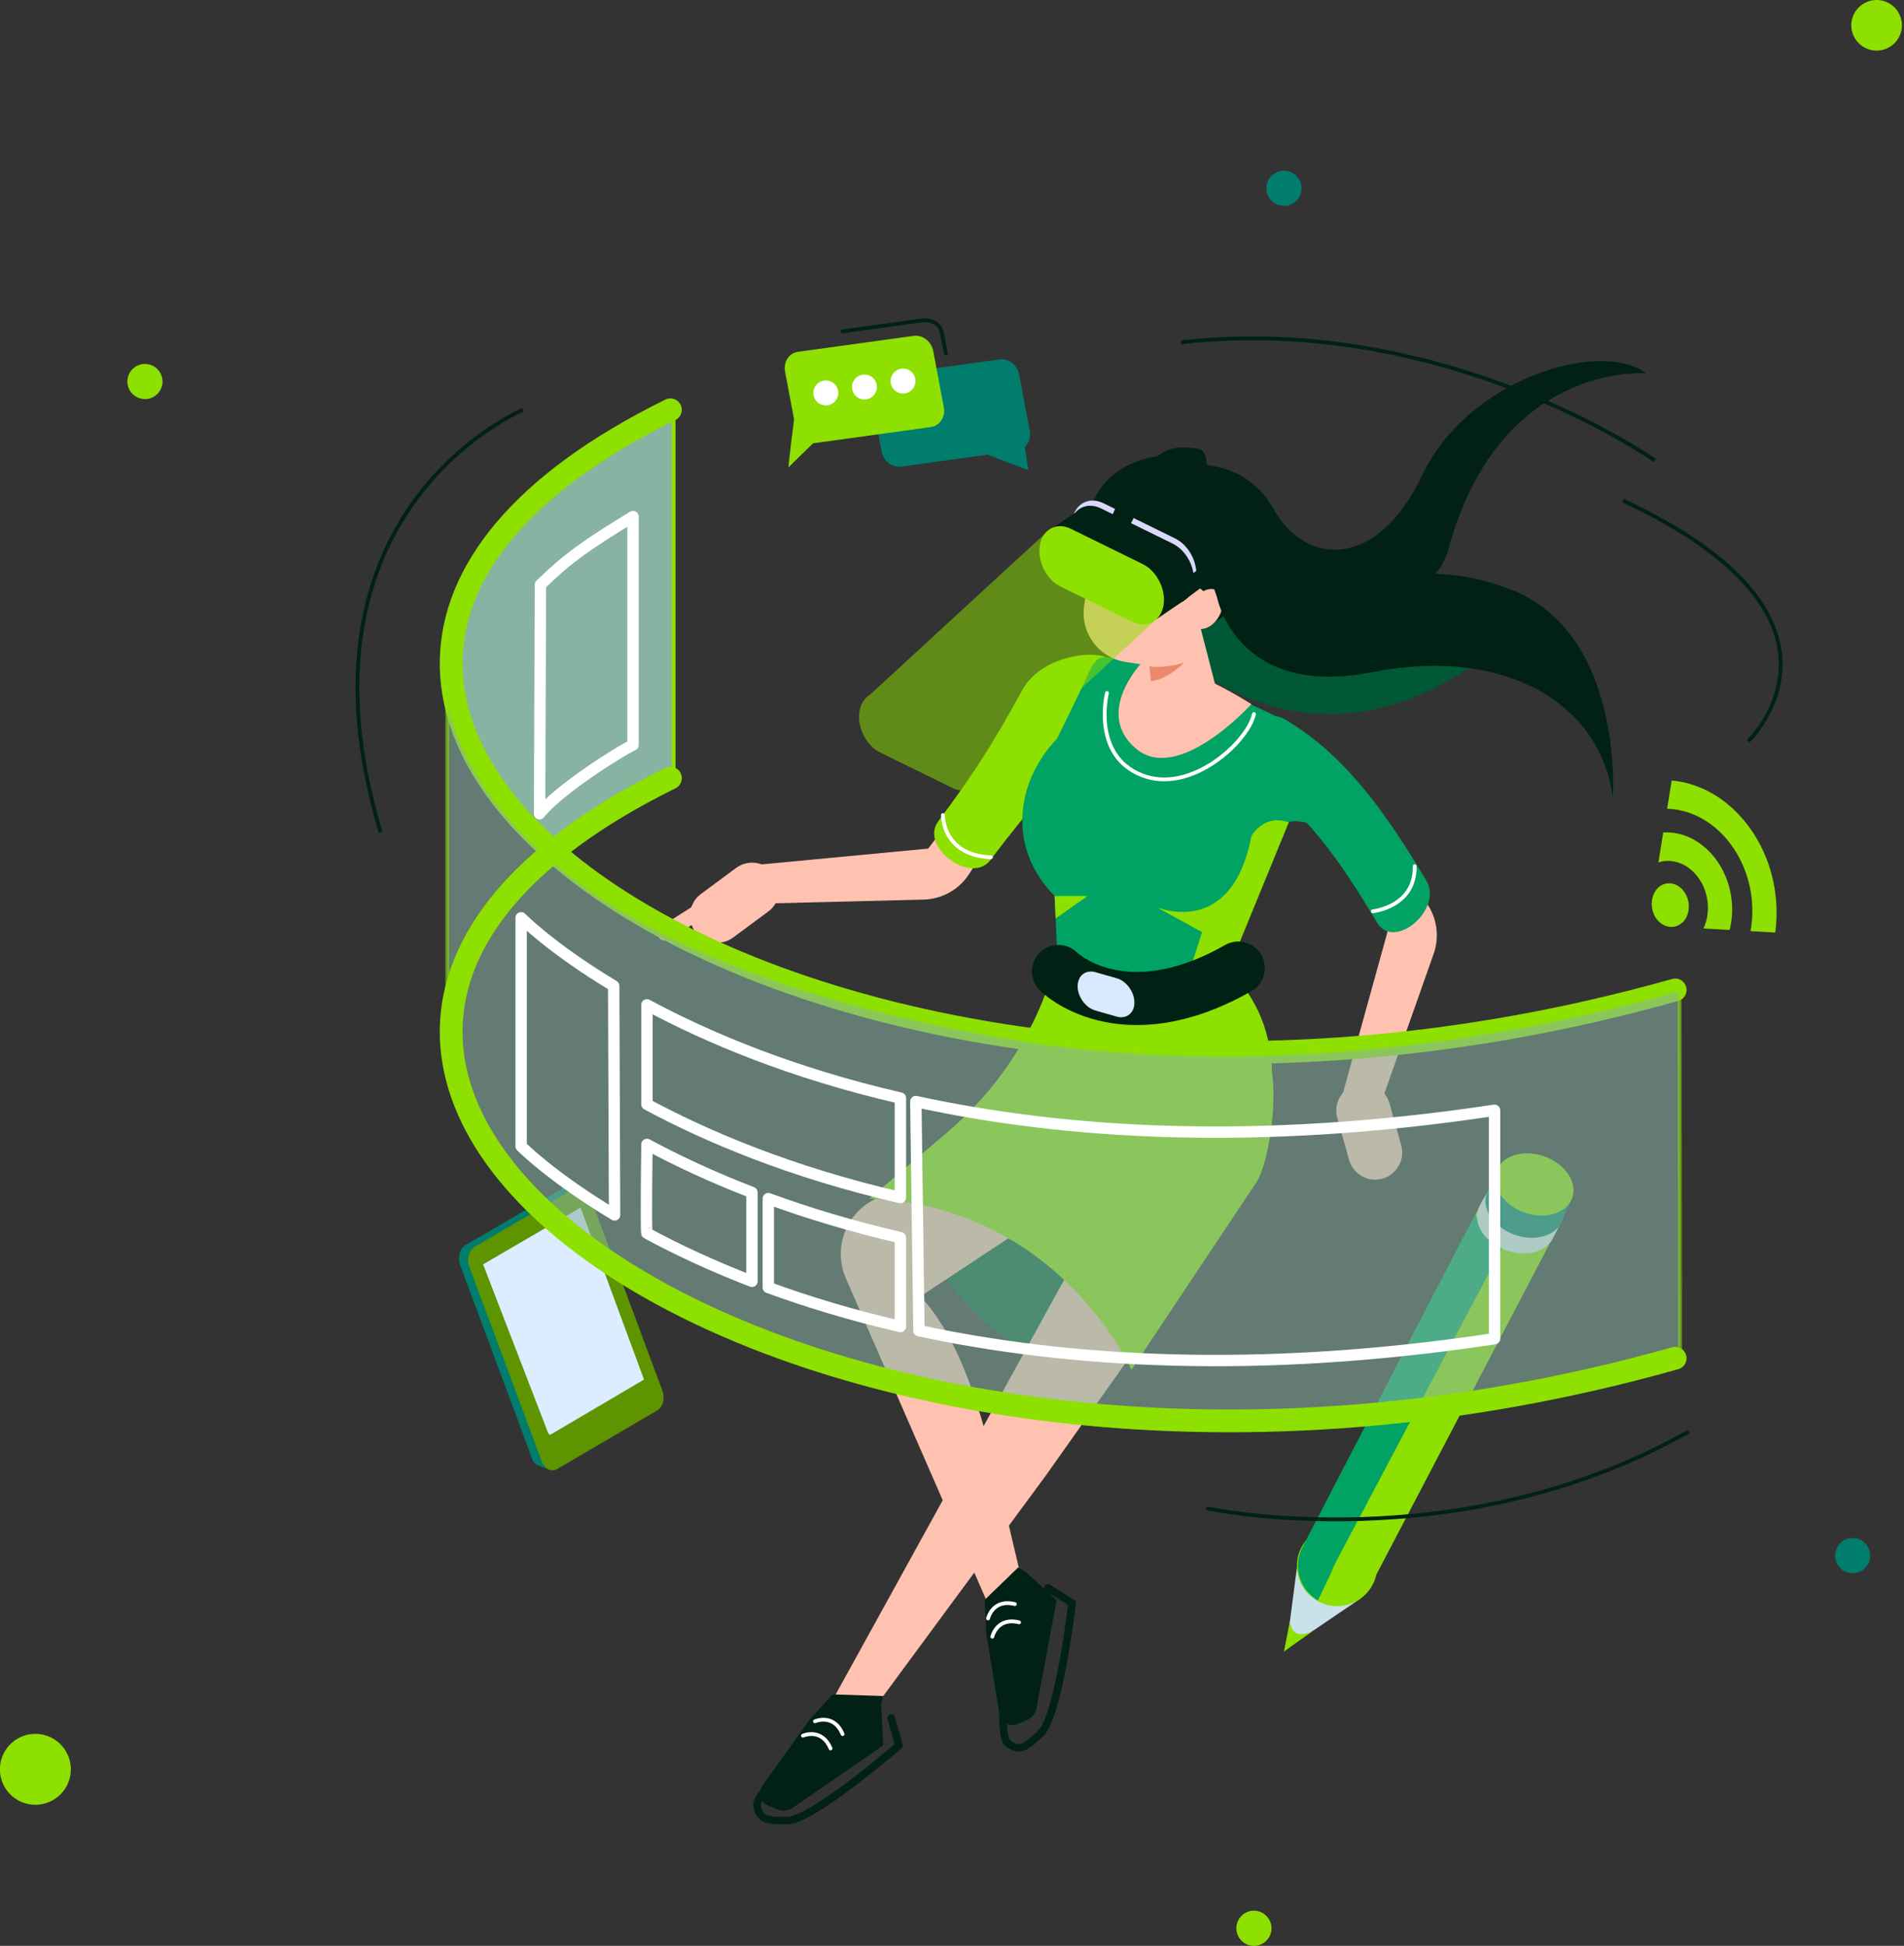 <svg width="502" height="513" viewBox="0 0 502 513" fill="none" xmlns="http://www.w3.org/2000/svg">
<rect x="0" y="0" width="502" height="513" fill="#333333" stroke="none"/>
<g clip-path="url(#clip0_669_4111)">
<path d="M460.904 195.421C460.904 195.421 494.78 163.229 427.909 131.97" stroke="#002114" stroke-miterlimit="10"/>
<path d="M436.333 121.413C436.333 121.413 381.041 82.332 311.316 90.267" stroke="#002114" stroke-miterlimit="10"/>
<path d="M342.404 409.76L339.137 434.709L358.769 421.404L342.404 409.76Z" fill="#CAE0EB"/>
<path d="M340.1 427.371L338.516 435.423L345.925 430.112C342.345 431.696 340.49 430.656 340.1 427.377V427.371Z" fill="#8EE000"/>
<path d="M352.851 423.434C358.702 423.258 363.302 418.373 363.127 412.522C362.951 406.671 358.065 402.07 352.215 402.246C346.364 402.422 341.763 407.307 341.939 413.158C342.114 419.009 347 423.61 352.851 423.434Z" fill="#8EE000"/>
<path d="M362.892 415.112L411.715 321.88L391.658 315.127L350.722 393.921L362.892 415.112Z" fill="#8EE000"/>
<path d="M351.112 414.338C351.372 413.476 351.744 412.684 352.187 411.946L352.146 411.928L395.976 329.182L388.887 320.296L343.692 407.296L343.733 407.314C343.29 408.052 342.918 408.85 342.658 409.706C341.204 414.504 343.325 419.531 347.479 421.942L351.106 414.338H351.112Z" fill="#00A363"/>
<path d="M409.47 326.364H409.476L412.294 320.822L408.767 319.664C407.45 317.608 405.211 315.818 402.375 314.814C399.303 313.721 396.189 313.78 393.785 314.749L392.237 314.241L390.482 317.124L390.547 317.195C390.222 317.65 389.95 318.146 389.761 318.683C388.308 322.778 391.599 327.681 397.117 329.643C402.357 331.504 407.71 330.027 409.476 326.37L409.47 326.364Z" fill="#E1EAF4"/>
<path d="M411.951 321.667C411.987 321.567 412.005 321.472 412.034 321.372H412.046L414.64 315.564L409.452 313.691C408.176 312.445 406.528 311.393 404.596 310.708C402.717 310.04 400.827 309.81 399.084 309.946L394.73 308.374L392.325 313.786C392.19 314.04 392.071 314.3 391.977 314.572C390.523 318.666 393.814 323.569 399.332 325.531C404.85 327.486 410.498 325.755 411.951 321.661V321.667Z" fill="#007D6D"/>
<path d="M414.527 315.816C415.98 311.724 412.685 306.819 407.169 304.861C401.653 302.903 396.003 304.634 394.551 308.726C393.098 312.819 396.393 317.724 401.909 319.682C407.425 321.64 413.075 319.909 414.527 315.816Z" fill="#8EE000"/>
<path d="M144.424 387.292L170.927 371.441C172.505 370.519 173.19 368.18 172.457 366.218L153.322 314.784C152.589 312.817 150.722 311.972 149.145 312.894L122.825 328.254C121.248 329.176 120.562 331.515 121.295 333.477L140.336 384.663C140.815 385.957 141.423 386.175 142.64 386.607L144.418 387.286L144.424 387.292Z" fill="#007D6D"/>
<path d="M146.646 337.488C146.646 337.488 173.19 368.186 172.457 366.218L153.475 313.095L151.189 312.622C150.527 312.427 149.806 312.504 149.145 312.894L122.825 328.254C122.057 328.703 121.496 329.489 121.212 330.411L146.64 337.488H146.646Z" fill="#007D6D"/>
<path d="M146.971 387.25L173.208 371.896C174.785 370.974 175.394 368.641 174.661 366.673L155.525 315.239C154.793 313.272 152.961 312.427 151.39 313.349L125.165 328.703C123.587 329.625 122.996 331.959 123.729 333.926L142.865 385.36C143.597 387.327 145.393 388.172 146.965 387.256L146.971 387.25Z" fill="#5E9400"/>
<path d="M145.204 378.194L169.793 363.708L153.056 318.353L127.374 333.341L144.436 377.579C144.578 377.963 144.85 378.4 145.198 378.194H145.204Z" fill="#DBEDFF"/>
<path d="M188.474 239.979L176.386 247.671C175.458 248.261 174.218 247.984 173.627 247.056C173.036 246.129 173.314 244.888 174.241 244.297L186.329 236.599C187.257 236.008 188.497 236.286 189.088 237.214C189.679 238.141 189.401 239.382 188.474 239.973V239.979Z" fill="#FFC2B0"/>
<path d="M264.821 197.022L244.734 223.726L200.431 227.921L201.524 238.212L243.482 237.172C248.374 237.048 252.887 234.514 255.534 230.402L278.049 195.415L264.815 197.016L264.821 197.022Z" fill="#FFC2B0"/>
<path d="M183.316 245.674C180.982 242.519 181.65 238.023 184.805 235.689L194.068 228.83C197.223 226.491 201.719 227.164 204.053 230.325C206.386 233.48 205.719 237.976 202.564 240.309L193.3 247.168C190.146 249.508 185.65 248.834 183.316 245.674Z" fill="#FFC2B0"/>
<path d="M293.717 181.1C286.237 196.993 271.639 212.625 261.164 226.704C256.16 233.427 242.359 223.277 247.369 216.542C257.159 203.385 261.631 196.284 269.542 181.904C275.922 170.307 297.699 170.289 294.119 177.898L293.717 181.1Z" fill="#8EE000"/>
<path d="M307.671 169.994C307.671 169.994 342.008 207.19 388.509 175.352L320.999 146.297L307.671 169.994Z" fill="#005836"/>
<path d="M313.668 122.606C313.668 122.606 328.266 120.539 335.976 134.499C343.692 148.459 362.668 151.13 374.968 125.295C387.268 99.459 422.302 89.451 433.976 98.419C433.976 98.419 395.279 95.2 381.833 144.932C377.916 159.424 351.195 170.065 335.35 150.823C319.505 131.575 313.662 122.612 313.662 122.612L313.668 122.606Z" fill="#002114"/>
<path d="M348.058 217.257L365.858 245.538L354.001 288.429L364.009 291.076L377.981 251.499C379.612 246.885 378.849 241.763 375.949 237.828L351.277 204.33L348.058 217.263V217.257Z" fill="#FFC2B0"/>
<path d="M240.197 323.569C240.197 323.569 264 367.087 286.793 355.667C309.585 344.241 293.717 298.325 293.717 298.325L240.197 323.569Z" fill="#005836"/>
<path d="M285.44 288.039L230.449 316.255C222.869 320.143 219.62 329.259 223.029 337.063L260.674 423.289L270.144 419.768C261.672 384.486 256.787 357.067 242.696 341.783L301.238 303.063L285.434 288.033L285.44 288.039Z" fill="#FFC2B0"/>
<path d="M329.099 313.662L275.668 389.106L226.402 455.924L218.297 450.406L266.818 362.414L311.322 281.482L329.099 313.662Z" fill="#FFC2B0"/>
<path d="M278.049 254.287C278.073 254.175 286.81 245.857 286.793 245.762C286.793 245.762 273.984 245.101 291.165 250.577C295.655 252.007 309.863 253.537 313.248 257.247C320.491 265.182 332.425 262.34 335.391 282.935C336.744 292.328 334.144 308.026 330.895 312.238L298.325 361.143C298.325 361.143 279.372 318.187 229.291 315.96L249.922 298.366C262.346 287.773 271.745 274.032 276.862 258.529C277.417 256.857 277.83 255.398 278.049 254.287Z" fill="#8EE000"/>
<path d="M232.31 449.254L232.871 460.136L209.051 476.596C207.869 477.411 206.357 477.582 205.027 477.05L202.546 476.058C200.455 475.225 199.699 472.649 201.004 470.812L213.464 453.366L219.502 446.713L232.871 447.145L232.31 449.248V449.254Z" fill="#002114"/>
<path d="M270.511 414.539L278.581 421.865L273.275 450.329C273.016 451.741 272.058 452.928 270.741 453.49L268.283 454.535C266.21 455.416 263.858 454.122 263.498 451.901L260.042 430.744L259.64 421.77L268.466 413.222L270.516 414.545L270.511 414.539Z" fill="#002114"/>
<path d="M335.249 288.027C333.518 312.014 318.175 314.43 302.691 305.491C287.206 296.553 278.593 276.206 278.593 258.328C278.593 258.328 287.206 231.808 302.691 240.747C318.175 249.685 337.258 260.178 335.249 288.027Z" fill="#8EE000"/>
<path d="M282.474 188.928L276.791 205.087C276.791 205.087 278.575 252.332 279.148 256.816C279.148 256.816 298.721 271.273 323.817 256.326L339.798 209.376L282.474 188.928Z" fill="#00A363"/>
<path d="M339.792 216.796C341.193 215.939 346.167 217.233 346.167 217.233C347.136 208.862 355.49 206.463 343.562 192.952C341.754 190.908 313.804 177.384 298.833 174.679C291.578 173.367 289.717 171.128 286.793 177.893C285.079 181.851 278.102 195.959 278.102 195.959C277.387 211.331 284.199 191.15 285.28 199.634C285.245 199.427 285.192 199.22 285.162 199.019C285.162 199.019 287.017 213.358 288.423 224.453C289.292 231.377 289.912 236.387 289.971 237.09C289.971 237.119 289.971 237.166 289.971 237.178L315.936 257.649L329.601 232.978L339.792 216.79V216.796Z" fill="#00A363"/>
<path d="M301.232 174.466C301.232 174.466 288.252 187.871 299.507 197.371C310.761 206.871 329.932 185.638 329.932 185.638C319.865 179.34 310.194 175.063 301.232 174.466Z" fill="#FFC2B0"/>
<path d="M307.104 182.199L300.913 158.302L315.889 163.046L320.929 182.56C322.004 185.744 311.588 194.405 307.11 182.199H307.104Z" fill="#FFC2B0"/>
<path d="M304.212 125.319L308.816 126.013C315.931 127.086 320.838 133.734 319.766 140.849L316.236 164.27C315.164 171.385 308.516 176.292 301.4 175.22L296.797 174.526C289.681 173.454 284.774 166.805 285.847 159.69L289.376 136.27C290.448 129.154 297.097 124.247 304.212 125.319Z" fill="#FFC2B0"/>
<path d="M303.057 175.671C305.048 176.108 310.123 175.612 312.297 174.602C312.297 174.602 308.073 179.104 303.429 179.57L303.063 175.671H303.057Z" fill="#EA8A6C"/>
<path d="M296.328 137.01C296.328 137.01 311.151 150.97 317.301 155.856L316.06 159.513C314.808 163.194 315.972 159.95 318.069 163.223L320.338 163.944C320.338 163.944 350.297 147.402 324.609 126.423C307.228 112.226 284.4 124.284 287.005 141.795L296.334 136.998L296.328 137.01Z" fill="#002114"/>
<path d="M318.731 165.244C316.362 166.573 314.123 165.545 313.727 162.957C313.331 160.37 314.932 157.191 317.301 155.862C319.67 154.533 321.909 155.561 322.305 158.148C322.701 160.742 321.1 163.914 318.731 165.244Z" fill="#FFC2B0"/>
<path d="M338.634 189.572C355.2 199.267 366.059 215.455 376.061 232.162C380.569 239.695 367.601 250.79 363.075 243.24C353.635 227.477 343.674 212.465 328.036 203.32C320.651 199.001 331.32 185.301 338.634 189.578V189.572Z" fill="#00A363"/>
<path d="M294.916 137.039C294.839 137.039 294.757 137.028 294.68 136.998C294.302 136.868 294.107 136.455 294.237 136.076C294.296 135.917 300.003 120.096 313.638 119.458C314.028 119.434 314.377 119.747 314.394 120.143C314.412 120.539 314.105 120.881 313.709 120.899C301.054 121.49 295.655 136.407 295.601 136.555C295.495 136.85 295.217 137.039 294.922 137.039H294.916Z" fill="#8EE000"/>
<path d="M307.098 157.191L288.181 147.898C284.424 146.055 281.972 141.116 282.728 136.933C283.484 132.744 287.177 130.83 290.934 132.674L309.851 141.967C313.609 143.81 316.06 148.749 315.304 152.932C314.548 157.12 310.856 159.035 307.098 157.191Z" fill="#D9D9FF"/>
<path d="M311.517 158.769C311.358 158.84 304.954 163.229 304.954 163.229L275.922 145.228L277.765 139.03L283.431 135.238L311.517 158.763V158.769Z" fill="#002114"/>
<path d="M306.448 158.556L287.531 149.263C283.774 147.42 281.322 142.481 282.078 138.298C282.834 134.109 286.527 132.195 290.284 134.038L309.201 143.331C312.959 145.175 315.411 150.114 314.654 154.296C313.898 158.485 310.206 160.399 306.448 158.556Z" fill="#002114"/>
<path opacity="0.51" d="M304.954 163.229L276.791 139.515L229.315 183.21C228.748 183.558 228.24 184.019 227.814 184.586L227.797 184.604C227.241 185.366 226.828 186.311 226.627 187.422C225.871 191.611 228.322 196.544 232.08 198.387L250.997 207.68C253.519 208.921 256.007 208.454 257.602 206.753L304.942 163.229H304.954Z" fill="#8EE000"/>
<path d="M298.544 163.944L279.626 154.651C275.869 152.808 273.417 147.869 274.173 143.686C274.93 139.497 278.622 137.583 282.38 139.426L301.297 148.719C305.054 150.563 307.506 155.502 306.75 159.684C305.993 163.873 302.301 165.787 298.544 163.944Z" fill="#8EE000"/>
<path d="M281.322 145.594L297.592 153.582C298.23 153.895 298.863 153.57 298.993 152.855C299.123 152.14 298.703 151.301 298.065 150.982L281.795 142.995C281.157 142.681 280.524 143.006 280.394 143.721C280.265 144.436 280.684 145.275 281.322 145.594Z" fill="#8EE000"/>
<path d="M308.894 158.024C309.639 158.952 311.116 159.07 312.167 158.29L326.588 147.609C327.64 146.829 327.894 145.429 327.15 144.501C326.405 143.574 324.928 143.455 323.877 144.235L309.455 154.917C308.404 155.697 308.15 157.097 308.894 158.024Z" fill="#002114"/>
<path d="M315.877 124.662C313.378 124.314 311.051 124.196 308.912 125.49C307.163 126.541 305.586 128.077 304.085 129.619C300.818 132.975 298.018 137.104 296.458 142.546C295.454 146.055 290.993 143.125 292.004 139.58C293.947 132.786 297.327 127.593 301.486 123.51C303.376 121.649 305.414 119.759 307.707 118.755C310.259 117.638 313.024 117.922 315.854 118.317C318.802 118.731 318.796 125.07 315.877 124.662Z" fill="#002114"/>
<path d="M364.487 310.749C360.706 311.807 356.748 309.579 355.691 305.798L352.583 294.703C351.525 290.922 353.753 286.964 357.534 285.901C361.315 284.843 365.273 287.07 366.331 290.851L369.438 301.946C370.496 305.727 368.268 309.686 364.487 310.749Z" fill="#FFC2B0"/>
<path d="M320.869 157.428C320.869 157.428 325.873 184.249 361.652 177.231C397.43 170.218 422.089 185.957 425.226 210.191C425.226 210.191 428.239 166.857 398.127 155.336C368.02 143.81 352.282 161.232 343.91 154.101C335.545 146.971 330.866 142.794 322.252 140.685C313.638 138.57 320.869 157.433 320.869 157.433V157.428Z" fill="#002114"/>
<path d="M279.077 194.393C279.077 194.393 268.384 203.988 269.648 218.787C270.906 233.592 284.134 241.095 284.134 241.095L279.083 194.387L279.077 194.393Z" fill="#00A363"/>
<path d="M278.049 236.215H286.793L278.315 242.135L278.049 236.215Z" fill="#8EE000"/>
<path d="M313.254 257.247L316.935 245.739L304.96 239.175C304.96 239.175 324.704 247.7 329.932 220.453C329.932 220.453 333.093 214.456 339.792 216.796L324.822 253.366L313.248 257.241L313.254 257.247Z" fill="#8EE000"/>
<path d="M279.077 256.125C279.077 256.125 295.666 272.738 326.476 255.227" stroke="#002114" stroke-width="14" stroke-linecap="round" stroke-linejoin="round"/>
<path d="M294.426 268.017L288.795 266.41C286.231 265.678 284.128 262.801 284.128 260.024C284.128 257.241 286.226 255.569 288.795 256.302L294.426 257.909C296.99 258.642 299.093 261.519 299.093 264.295C299.093 267.078 296.996 268.75 294.426 268.017Z" fill="#D9E9FF"/>
<path d="M176.708 107.602C177.172 107.433 177.451 107.383 177.605 107.374V204.856L145.365 223.349C138.469 215.912 126.336 202.155 120.997 186.16C118.297 178.067 117.344 169.424 119.671 160.745C121.997 152.07 127.614 143.309 138.141 134.998C159.333 118.266 169.373 111.469 174.104 108.853C175.285 108.2 176.121 107.816 176.708 107.602Z" fill="#88B2A1" stroke="#8EE000"/>
<path d="M441.668 260.987C213.919 325.283 17.546 186.477 176.758 108.038" stroke="#8EE000" stroke-width="6" stroke-linecap="round" stroke-linejoin="round"/>
<path opacity="0.57" d="M117.925 268.793V267.935V184.514C119.529 191.863 123.161 201.494 131.128 211.863C148.267 234.168 185.407 259.817 265.351 273.591L265.436 273.098L265.351 273.591C312.754 281.756 374.105 280.183 442.829 261.084L442.981 357.49C433.061 360.731 393.598 373.235 342.186 376.242C290.154 379.285 225.924 372.597 167.698 336.773C146.569 323.776 134.13 311.032 126.971 299.317C120.045 287.981 118.046 277.581 117.925 268.793Z" fill="#88B2A1" stroke="#8EE000"/>
<path d="M441.668 358.089C213.913 422.385 17.546 283.585 176.758 205.146" stroke="#8EE000" stroke-width="6" stroke-linecap="round" stroke-linejoin="round"/>
<path d="M268.088 118.808L237.586 123.02C235.217 123.345 232.907 121.537 232.428 118.985L229.64 104.197C229.155 101.639 230.685 99.306 233.055 98.975L263.557 94.763C265.926 94.438 268.236 96.245 268.715 98.798L271.503 113.585C271.988 116.143 270.457 118.477 268.088 118.808Z" fill="#007D6D"/>
<path d="M258.104 118.979C258.104 118.979 271.231 124.137 271.125 123.847C271.019 123.558 269.229 111.37 269.229 111.37L258.104 118.979Z" fill="#007D6D"/>
<path d="M245.432 112.587L214.929 116.799C212.56 117.124 210.25 115.316 209.772 112.764L206.983 97.977C206.499 95.418 208.029 93.085 210.398 92.754L240.9 88.542C243.269 88.217 245.579 90.024 246.058 92.577L248.846 107.364C249.331 109.922 247.801 112.256 245.432 112.587Z" fill="#8EE000"/>
<path d="M209.364 110.602C209.364 110.602 207.668 123.629 207.94 123.215C208.212 122.801 217.416 113.916 217.416 113.916L209.364 110.602Z" fill="#8EE000"/>
<path d="M447.984 231.684C450.672 235.636 450.991 240.835 449.124 244.782L456.03 245.172C457.513 239.323 456.526 232.564 452.875 227.206C449.224 221.847 443.777 219.159 438.525 219.472L437.249 227.347C441 226.172 445.29 227.731 447.984 231.684Z" fill="#8EE000"/>
<path d="M440.752 205.778L439.547 213.216C445.999 213.399 452.497 216.92 456.964 223.478C461.43 230.036 462.877 238.171 461.53 245.485L468.059 245.857C468.189 244.929 468.271 243.99 468.33 243.045C468.85 234.821 466.747 226.184 461.861 219.006C456.408 211.006 448.628 206.469 440.758 205.772L440.752 205.778Z" fill="#8EE000"/>
<path d="M435.488 238.318C435.488 238.431 435.488 238.543 435.488 238.655C435.5 238.844 435.518 239.027 435.548 239.216C435.571 239.382 435.601 239.553 435.636 239.719C435.672 239.872 435.701 240.026 435.748 240.179C435.807 240.386 435.884 240.593 435.967 240.8C436.014 240.918 436.05 241.036 436.103 241.148C436.251 241.467 436.416 241.78 436.617 242.07C436.818 242.365 437.042 242.625 437.273 242.867C437.355 242.956 437.444 243.027 437.533 243.104C437.686 243.24 437.84 243.376 437.999 243.488C438.117 243.576 438.242 243.647 438.36 243.718C438.49 243.795 438.626 243.872 438.761 243.931C438.915 244.002 439.063 244.073 439.222 244.126C439.317 244.161 439.411 244.179 439.506 244.209C440.469 244.48 441.467 244.421 442.383 244.002C442.554 243.919 442.726 243.836 442.891 243.73C443.11 243.6 443.322 243.452 443.523 243.269C443.783 243.033 444.014 242.767 444.214 242.483C445.632 240.487 445.644 237.444 444.12 235.205C442.596 232.966 440.038 232.275 438.029 233.409C437.745 233.568 437.468 233.769 437.208 234.006C437.007 234.189 436.835 234.396 436.67 234.614C436.546 234.774 436.434 234.945 436.327 235.122C436.109 235.489 435.943 235.884 435.807 236.298C435.601 236.936 435.483 237.615 435.483 238.318H435.488Z" fill="#8EE000"/>
<path d="M203.97 469.317C203.97 469.317 199.208 474.185 199.592 476.093C200.325 479.744 202.097 480.058 207.721 479.951C214.344 479.827 237.019 460.166 237.019 460.166L234.98 452.94" stroke="#002114" stroke-width="2" stroke-linecap="round" stroke-linejoin="round"/>
<path d="M264.437 451.67C264.437 451.67 264.207 458.476 265.772 459.628C268.774 461.832 270.292 460.869 274.38 456.993C279.183 452.438 282.669 422.627 282.669 422.627L276.294 418.669" stroke="#002114" stroke-width="2" stroke-linecap="round" stroke-linejoin="round"/>
<path d="M214.876 453.809C214.876 453.809 219.803 451.617 222.149 457.17" stroke="white" stroke-linecap="round" stroke-linejoin="round"/>
<path d="M211.703 457.596C211.703 457.596 216.631 455.404 218.976 460.957" stroke="white" stroke-linecap="round" stroke-linejoin="round"/>
<path d="M260.503 426.692C260.503 426.692 261.714 421.439 267.563 422.905" stroke="white" stroke-linecap="round" stroke-linejoin="round"/>
<path d="M261.625 431.507C261.625 431.507 262.836 426.254 268.685 427.72" stroke="white" stroke-linecap="round" stroke-linejoin="round"/>
<path d="M291.856 182.713C291.856 182.713 287.773 199.007 300.913 204.324C314.046 209.642 329.2 195.327 330.606 188.237" stroke="white" stroke-linecap="round" stroke-linejoin="round"/>
<path d="M248.598 214.888C248.598 214.888 248.421 225.445 261.241 226.012" stroke="white" stroke-linecap="round" stroke-linejoin="round"/>
<path d="M361.929 240.262C361.929 240.262 373.19 239.116 372.983 228.375" stroke="white" stroke-linecap="round" stroke-linejoin="round"/>
<path d="M217.735 106.874C219.549 106.874 221.02 105.403 221.02 103.589C221.02 101.775 219.549 100.304 217.735 100.304C215.921 100.304 214.451 101.775 214.451 103.589C214.451 105.403 215.921 106.874 217.735 106.874Z" fill="white"/>
<path d="M231.199 102.029C231.199 103.843 229.728 105.314 227.915 105.314C226.101 105.314 224.63 103.843 224.63 102.029C224.63 100.216 226.101 98.745 227.915 98.745C229.728 98.745 231.199 100.216 231.199 102.029Z" fill="white"/>
<path d="M238.088 103.748C239.902 103.748 241.373 102.278 241.373 100.464C241.373 98.65 239.902 97.179 238.088 97.179C236.274 97.179 234.803 98.65 234.803 100.464C234.803 102.278 236.274 103.748 238.088 103.748Z" fill="white"/>
<path d="M318.034 397.631C318.034 397.631 384.202 411.969 445.272 377.396" stroke="#002114" stroke-miterlimit="10"/>
<path d="M137.896 108.038C137.896 108.038 74.717 134.233 100.363 219.449" stroke="#002114" stroke-miterlimit="10"/>
<path d="M221.77 87.413L242.85 84.501C242.85 84.501 247.7 83.727 248.409 88.104L249.443 93.552" stroke="#002114" stroke-miterlimit="10"/>
<path d="M162.042 320.296C145.311 310.259 137.4 302.189 137.4 302.189V241.97C137.4 241.97 145.234 249.963 161.805 259.935L162.036 320.29L162.042 320.296Z" stroke="white" stroke-width="3" stroke-linecap="round" stroke-linejoin="round"/>
<path d="M142.256 214.516C147.124 208.383 162.898 198.281 166.898 196.408V136.189C154.58 143.715 149.73 147.124 142.492 154.155L142.262 214.51L142.256 214.516Z" stroke="white" stroke-width="3" stroke-linecap="round" stroke-linejoin="round"/>
<path d="M242.283 350.811C281.032 359.123 331.238 362.414 394.045 352.932V292.712C330.795 302.26 280.329 298.857 241.461 290.414L242.283 350.811Z" stroke="white" stroke-width="3" stroke-linecap="round" stroke-linejoin="round"/>
<path d="M237.391 315.73C208.72 309.107 186.618 299.784 170.567 291.147V264.922C186.613 273.559 208.72 282.882 237.391 289.504V315.73Z" stroke="white" stroke-width="3" stroke-linecap="round" stroke-linejoin="round"/>
<path d="M237.391 349.724C224.464 346.74 212.873 343.201 202.57 339.432V316.007C212.873 319.782 224.464 323.315 237.391 326.299V349.724Z" stroke="white" stroke-width="3" stroke-linecap="round" stroke-linejoin="round"/>
<path d="M198.251 337.807C187.558 333.684 178.353 329.33 170.567 325.141C170.26 324.975 170.567 301.716 170.567 301.716C178.347 305.905 187.558 310.253 198.251 314.383V337.807Z" stroke="white" stroke-width="3" stroke-linecap="round" stroke-linejoin="round"/>
<path d="M14.739 474.093C18.951 471.104 19.942 465.266 16.953 461.054C13.964 456.841 8.126 455.85 3.914 458.839C-0.298 461.828 -1.29 467.666 1.699 471.878C4.688 476.09 10.526 477.082 14.739 474.093Z" fill="#8EE000"/>
<path d="M489.203 10.339C487.177 7.261 488.033 3.125 491.111 1.099C494.189 -0.928 498.325 -0.071 500.351 3.007C502.378 6.085 501.521 10.221 498.443 12.247C495.365 14.274 491.229 13.417 489.203 10.339Z" fill="#8EE000"/>
<path d="M487.519 414.663C485.014 414.143 483.401 411.691 483.921 409.187C484.441 406.682 486.893 405.069 489.398 405.589C491.903 406.109 493.516 408.56 492.996 411.065C492.476 413.57 490.024 415.183 487.519 414.663Z" fill="#007D6D"/>
<path d="M37.279 105.119C34.774 104.599 33.161 102.147 33.681 99.642C34.201 97.138 36.653 95.525 39.157 96.045C41.663 96.564 43.275 99.016 42.755 101.521C42.236 104.026 39.79 105.639 37.279 105.119Z" fill="#8EE000"/>
<path d="M337.577 54.181C335.072 53.661 333.459 51.21 333.979 48.705C334.499 46.2 336.945 44.587 339.456 45.107C341.961 45.627 343.573 48.078 343.054 50.583C342.534 53.088 340.082 54.701 337.577 54.181Z" fill="#007D6D"/>
<path d="M329.666 512.905C327.161 512.386 325.548 509.934 326.068 507.429C326.588 504.924 329.04 503.311 331.545 503.831C334.05 504.351 335.663 506.803 335.143 509.308C334.623 511.813 332.171 513.425 329.666 512.905Z" fill="#8EE000"/>
</g>
<defs>
<clipPath id="clip0_669_4111">
<rect width="501.45" height="513" fill="white"/>
</clipPath>
</defs>
</svg>
